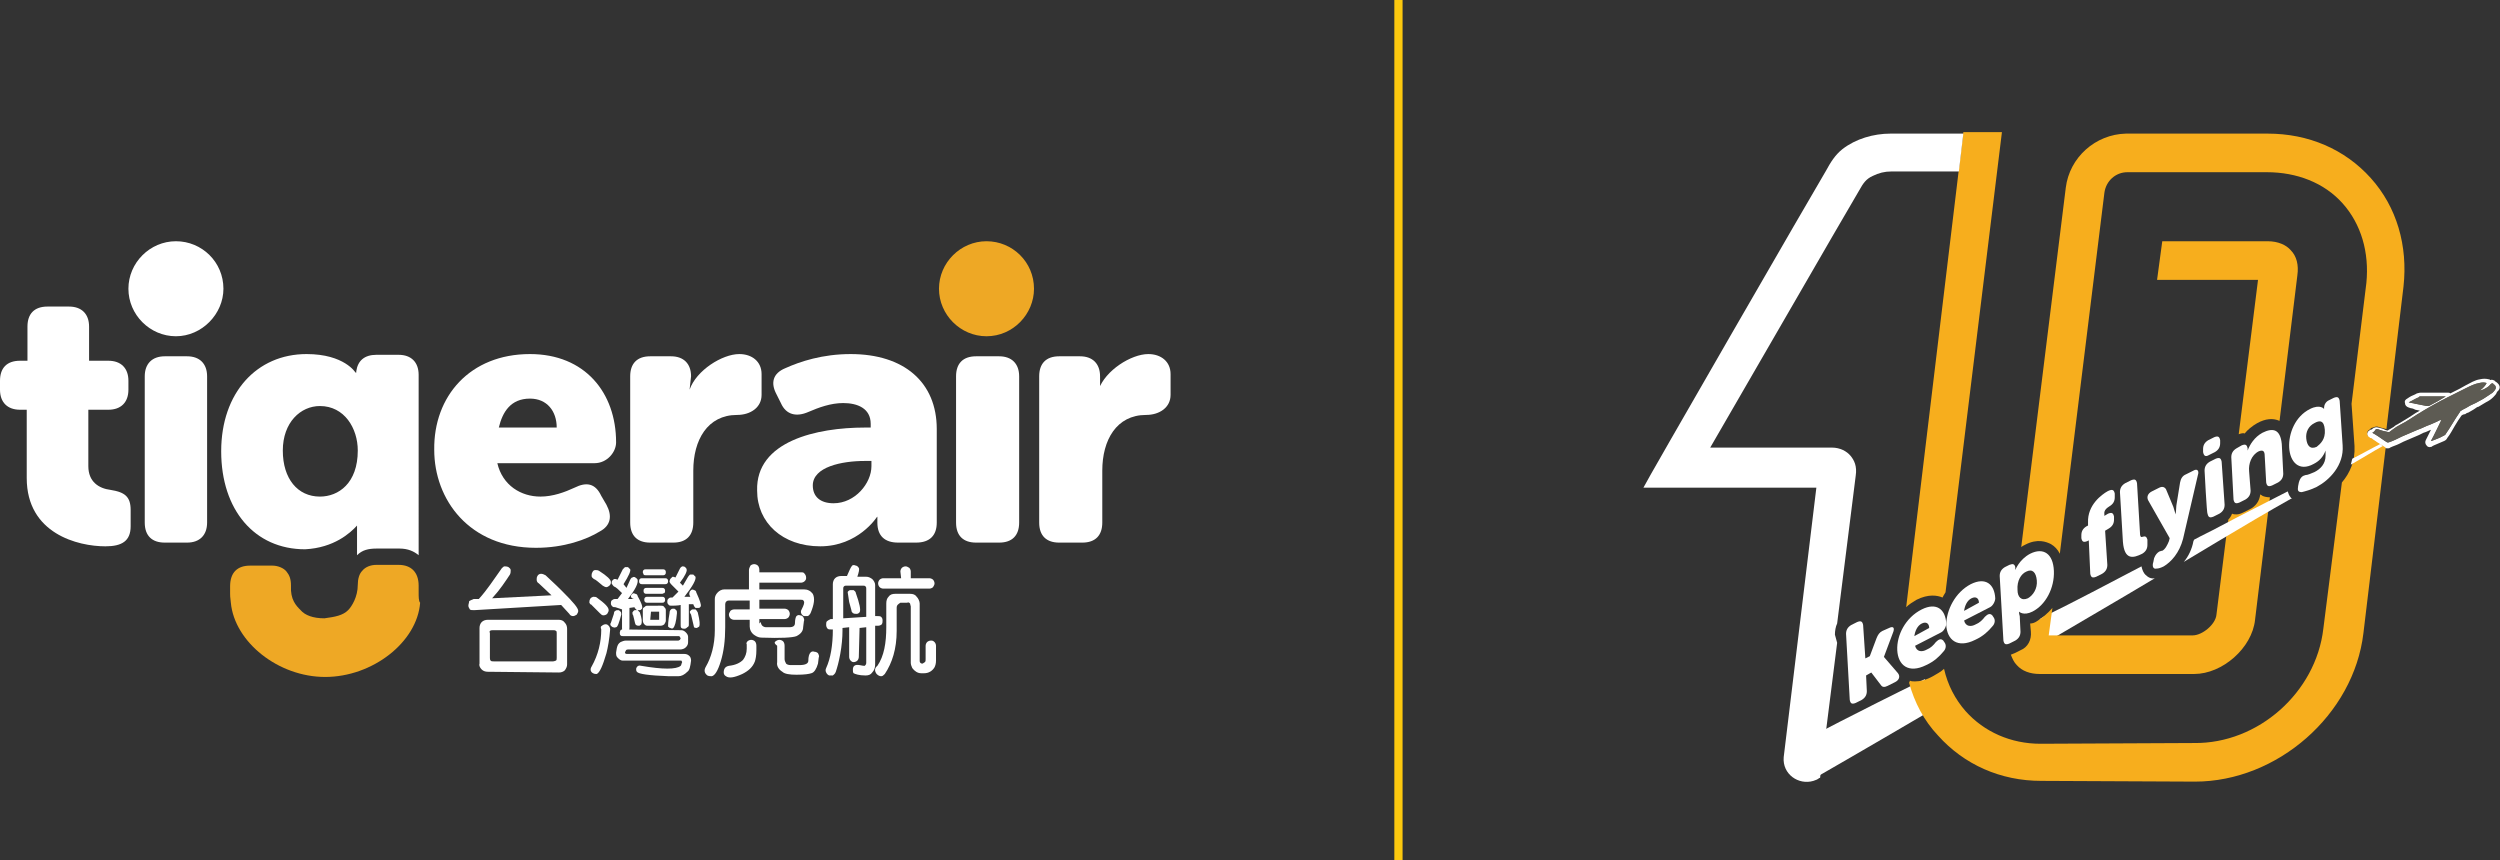 <?xml version="1.0" encoding="utf-8"?>
<!-- Generator: Adobe Illustrator 27.0.0, SVG Export Plug-In . SVG Version: 6.00 Build 0)  -->
<svg version="1.1" id="_圖層_2" xmlns="http://www.w3.org/2000/svg" xmlns:xlink="http://www.w3.org/1999/xlink" x="0px" y="0px"
	 viewBox="0 0 336.8 115.9" style="enable-background:new 0 0 336.8 115.9;" xml:space="preserve">
<rect x="0" y="0" width="336.8" height="115.9" fill="#333333" stroke="none"/>
<style type="text/css">
	.st0{fill:none;stroke:#FCC80E;stroke-width:1.11;stroke-miterlimit:10;}
	.st1{fill:#FFFFFF;}
	.st2{fill:#5D5B53;}
	.st3{fill:#F7AE1D;}
	.st4{fill:#EEA825;}
</style>
<g id="_內容">
	<line class="st0" x1="188.4" y1="0" x2="188.4" y2="115.9"/>
	<g>
		<g>
			<path class="st1" d="M336.2,51.4c0,0-0.1,0-0.1-0.1h0c-0.2-0.1-0.4-0.2-0.6-0.1c-0.1-0.1-0.2-0.1-0.2-0.1c-0.4-0.1-0.8-0.1-1.2,0
				c-0.7,0.1-1.3,0.5-1.9,0.8l-0.9,0.5c-0.4,0.2-0.8,0.4-1.2,0.6c-0.1-0.1-0.2-0.1-0.3-0.1h-0.1c0,0-0.1,0-0.1,0H329
				c-1,0-1.9,0-2.9,0c-0.2,0-0.4,0.1-0.5,0.1c-0.3,0.2-0.7,0.3-1,0.5l-0.3,0.2c-0.2,0.1-0.4,0.3-0.3,0.6v0c0,0.3,0.2,0.5,0.5,0.6
				l0.3,0.1c0.2,0,0.4,0.1,0.6,0.2l0.5,0.1c0,0,0.1,0,0.1,0c-0.1,0.1-0.3,0.2-0.5,0.3c-0.6,0.4-1.2,0.8-1.9,1.2l-0.5,0.3
				c-0.2,0.1-0.4,0.2-0.6,0.4c-0.2,0.1-0.3,0.2-0.5,0.3c-0.1,0-0.1,0.1-0.2,0.1c0,0-0.1,0.1-0.1,0.1c-0.2,0-0.4-0.1-0.6-0.2
				c-0.2-0.1-0.4-0.1-0.7-0.2s-0.5,0-0.7,0.1c-0.1,0.1-0.2,0.2-0.4,0.2c0,0-0.1,0.1-0.1,0.1c-0.2,0.1-0.3,0.3-0.3,0.5
				s0.1,0.4,0.3,0.5l0.1,0.1c0.1,0.1,0.2,0.2,0.4,0.2l0.3,0.2c0.4,0.3,0.8,0.5,1.2,0.8c0.1,0.1,0.3,0.1,0.5,0.1c0.1,0,0.2,0,0.3-0.1
				c0.4-0.2,0.8-0.3,1.2-0.5l0.6-0.3c0.7-0.3,1.4-0.6,2.1-0.9c0.2-0.1,0.4-0.2,0.6-0.3c0.4-0.1,0.7-0.3,1-0.4c0,0,0,0,0,0l-0.7,1.4
				c-0.1,0.2-0.1,0.5,0.1,0.7c0.1,0.2,0.4,0.3,0.6,0.2h0c0.1,0,0.1,0,0.2-0.1l0.2-0.1c0.5-0.2,0.9-0.4,1.4-0.6
				c0.2-0.1,0.3-0.2,0.4-0.4c0.4-0.5,0.7-1.1,1-1.6c0.3-0.5,0.6-1,0.9-1.4c0.1-0.1,0.3-0.2,0.5-0.2c0.1-0.1,0.3-0.2,0.4-0.2
				c0.2-0.1,0.5-0.3,0.7-0.4l0.3-0.2c0.1-0.1,0.3-0.2,0.4-0.2c0.3-0.2,0.7-0.4,1-0.6c0.4-0.2,0.7-0.4,1-0.7c0.2-0.2,0.4-0.4,0.5-0.7
				C337,52.3,336.8,51.8,336.2,51.4L336.2,51.4z"/>
			<g>
				<path class="st2" d="M319.6,58.3c0.2,0.1,0.3,0.2,0.5,0.3c0.5,0.3,1,0.7,1.5,1c0,0,0.1,0,0.2,0c0.6-0.2,1.2-0.5,1.8-0.8
					c0.7-0.3,1.4-0.6,2.1-0.9c0.6-0.2,1.1-0.5,1.7-0.7c0.5-0.2,0.9-0.4,1.3-0.6c0,0,0.1,0,0.2,0c-0.5,1-0.9,1.9-1.4,2.8
					c0.1,0,0.1,0,0.1,0c0.5-0.2,1.1-0.4,1.6-0.7c0.1,0,0.1-0.1,0.2-0.1c0.7-1,1.3-2.1,2-3.1c0-0.1,0.1-0.1,0.2-0.2
					c0.3-0.2,0.6-0.3,0.9-0.5c0.3-0.2,0.6-0.3,1-0.5c0.5-0.3,1-0.5,1.4-0.8c0.3-0.2,0.6-0.4,0.9-0.6c0.1-0.1,0.3-0.3,0.4-0.5
					c0.1-0.2,0-0.5-0.2-0.6c0,0-0.1,0-0.1-0.1c-0.1-0.1-0.2-0.1-0.4,0.1c-0.2,0.3-0.6,0.5-1,0.7c-0.1,0-0.2,0.1-0.4,0.1
					c0.4-0.3,0.7-0.6,0.9-1c-0.3-0.1-0.6-0.1-1,0c-0.6,0.1-1.2,0.4-1.8,0.7c-0.8,0.4-1.6,0.8-2.4,1.2c-1.4,0.7-2.8,1.5-4.1,2.3
					c-0.8,0.5-1.5,1-2.3,1.4c-0.4,0.2-0.7,0.4-1.1,0.7c-0.1,0.1-0.3,0.2-0.4,0.3c-0.1,0-0.2,0-0.2,0c-0.5-0.1-0.9-0.2-1.4-0.4
					c-0.1,0-0.1,0-0.2,0C319.9,58.1,319.8,58.2,319.6,58.3L319.6,58.3z"/>
				<path class="st2" d="M324.5,54.2c0.3,0.1,0.6,0.1,0.9,0.2c0.5,0.1,1,0.2,1.5,0.3c0.1,0,0.2,0,0.3,0c0.8-0.4,1.5-0.8,2.3-1.3
					c0,0,0,0,0.1,0c-0.1,0-0.1,0-0.2,0c-1.1,0-2.2,0-3.3,0c-0.1,0-0.2,0-0.2,0.1C325.4,53.7,325,54,324.5,54.2
					C324.5,54.2,324.5,54.2,324.5,54.2L324.5,54.2z"/>
			</g>
		</g>
		<g>
			<path class="st1" d="M289,77.4c-0.2-0.2-0.4-0.6-0.5-1.1c-4.4,2.3-8.9,4.7-13.2,6.8c-0.2,0.1-0.3,0.2-0.5,0.3
				c0.1,1.2,0.2,2.2,0.4,3.4c4.9-2.9,10.1-5.9,15.1-8.9C289.8,78,289.4,77.8,289,77.4L289,77.4z"/>
			<path class="st1" d="M243.5,99.5c0,0-2.9,3.5,1.2,5.2c0,0,6.8-3.9,16.5-9.6c-0.8-1.3-1.3-2.2-1.9-3.6
				C249.9,96.1,243.5,99.5,243.5,99.5L243.5,99.5z"/>
			<path class="st3" d="M272.2,87.6l-0.8,0.4c-0.2,0.1-0.3,0.1-0.5,0.2c0.2,0.5,0.4,1,0.8,1.4c0.7,0.8,1.8,1.2,3.1,1.2h20.8
				c3.8,0,7.8-3.5,8.2-7.3l2-16.5c-0.4,0-0.8-0.1-1-0.2c-0.1-0.1-0.2-0.1-0.3-0.2c-0.1,0.9-0.6,1.6-1.4,2l-0.8,0.4
				c-0.4,0.2-0.7,0.3-1,0.3c-0.2,0-0.4,0-0.6-0.1c-0.1,0.3-0.3,0.6-0.5,0.8l-1.6,12.8c-0.1,1.3-1.9,2.8-3.2,2.8l-19.4,0l0.5-3.7
				c-0.6,0.7-1.3,1.3-2.1,1.8c-0.3,0.2-0.6,0.3-0.9,0.3l0.1,1.1C273.7,86.2,273.2,87.2,272.2,87.6L272.2,87.6z"/>
			<path class="st3" d="M305.5,32.5l-14.2,0l-0.7,5.2l13.6,0l-2.6,20.8c0.3-0.1,0.6-0.2,0.8-0.1c0.4-0.5,1-1,1.7-1.4
				c1.1-0.6,2.1-0.7,3-0.3l2.4-19.6c0.2-1.4-0.1-2.6-0.9-3.4C308,33,306.9,32.5,305.5,32.5L305.5,32.5z"/>
			<path class="st3" d="M258.2,80.8L258.2,80.8c1.6-0.8,2.8-0.6,3.5-0.3c0.1-0.2,0.2-0.4,0.4-0.7l7.6-62l-5.2,0l-7.7,64
				C257.2,81.4,257.7,81.1,258.2,80.8L258.2,80.8z"/>
			<path class="st1" d="M308.6,67c-0.2-0.2-0.3-0.5-0.4-0.8c-2.9,1.5-6.1,3.1-9.3,4.8c-1.1,0.6-2.2,1.1-3.3,1.7l-0.1,0.2
				c-0.2,1.1-0.7,2.1-1.3,2.8c1.5-0.9,3-1.8,4.5-2.7c3.5-2.1,6.9-4.1,10.1-5.9C308.7,67.1,308.6,67.1,308.6,67L308.6,67z"/>
			<path class="st1" d="M247.2,85.5c0-0.5,0.1-1.1,0.3-1.5l2.5-19.9c0.2-1.3-0.2-2.1-0.7-2.7c-0.5-0.6-1.4-1.1-2.5-1.1h-16.4
				c0.6-1,19-32.9,20.1-34.7c0.5-0.9,0.9-1.5,1.8-1.9c0.8-0.4,1.6-0.6,2.5-0.6l9.1,0l0.6-5.1l-9.8,0c-2.3,0-4.7,0.7-6.5,2.1
				c-1,0.8-1.6,1.8-2.2,2.9c-1.1,1.8-24.6,42.5-24.6,42.7h23.3c0,0-4.4,36.2-4.4,36.3c-0.2,2.3,2,3.8,4,3.2c0.3-0.1,0.6-0.2,0.8-0.4
				c0,0,0,0,0.1,0l2.3-18.2L247.2,85.5L247.2,85.5z"/>
			<path class="st3" d="M320,59.4l-0.3-0.2c-0.1-0.1-0.2-0.2-0.4-0.2l-0.1-0.1c-0.2-0.1-0.3-0.3-0.3-0.5c0-0.2,0.1-0.4,0.3-0.5
				c0,0,0.1-0.1,0.1-0.1c0.1-0.1,0.2-0.2,0.4-0.2c0.2-0.1,0.5-0.2,0.7-0.1c0.2,0.1,0.4,0.1,0.7,0.2c0.1,0,0.3,0.1,0.4,0.1l2.3-19.2
				c0.6-5.5-0.9-10.7-4.4-14.6c-3.5-3.9-8.4-6-13.9-6h-19.1c-4.1,0.1-7.6,3.2-8.1,7.3l-6,48.4c0.1-0.1,0.3-0.2,0.5-0.3
				c1.7-0.9,2.9-0.4,3.5-0.1c0.5,0.3,0.9,0.7,1.2,1.3l6-48.6c0.2-1.6,1.5-2.8,3.1-2.8l18.8,0c4,0,7.7,1.4,10.2,4.2
				c2.5,2.8,3.6,6.6,3.2,10.7l-2,16.3l0.4,5.7c0.1,2-0.6,3.6-1.7,4.9l-2.5,19.7c-1,8.6-8.8,15.5-17.4,15.4l-20.7,0.1
				c-4,0-7.6-1.6-10.1-4.4c-1.4-1.6-2.4-3.5-2.9-5.7c-0.4,0.4-1,0.7-1.5,1c-0.9,0.5-1.7,0.7-2.4,0.7c-0.3,0-0.5,0-0.7-0.1
				c0,0.1-0.1,0.2-0.1,0.3c0.7,2.6,2,5.1,3.9,7.1c3.5,3.9,8.4,6.1,13.9,6.1l20.7,0.1c11.1,0,21.4-9,22.7-20l3-25
				C320.8,59.9,320.4,59.7,320,59.4L320,59.4z"/>
			<path class="st1" d="M320.7,59.8c-1.2,0.6-2.4,1.3-3.8,2c-0.1,0.3-0.1,0.5-0.2,0.8c1.6-0.9,3-1.8,4.3-2.5
				C320.8,59.9,320.7,59.9,320.7,59.8L320.7,59.8z"/>
			<g>
				<path class="st2" d="M319.6,58.3c0.2,0.1,0.3,0.2,0.5,0.3c0.5,0.3,1,0.7,1.5,1c0,0,0.1,0,0.2,0c0.6-0.2,1.2-0.5,1.8-0.8
					c0.7-0.3,1.4-0.6,2.1-0.9c0.6-0.2,1.1-0.5,1.7-0.7c0.5-0.2,0.9-0.4,1.3-0.6c0,0,0.1,0,0.2,0c-0.5,1-0.9,1.9-1.4,2.8
					c0.1,0,0.1,0,0.1,0c0.5-0.2,1.1-0.4,1.6-0.7c0.1,0,0.1-0.1,0.2-0.1c0.7-1,1.3-2.1,2-3.1c0-0.1,0.1-0.1,0.2-0.2
					c0.3-0.2,0.6-0.3,0.9-0.5c0.3-0.2,0.6-0.3,1-0.5c0.5-0.3,1-0.5,1.4-0.8c0.3-0.2,0.6-0.4,0.9-0.6c0.1-0.1,0.3-0.3,0.4-0.5
					c0.1-0.2,0-0.5-0.2-0.6c0,0-0.1,0-0.1-0.1c-0.1-0.1-0.2-0.1-0.4,0.1c-0.2,0.3-0.6,0.5-1,0.7c-0.1,0-0.2,0.1-0.4,0.1
					c0.4-0.3,0.7-0.6,0.9-1c-0.3-0.1-0.6-0.1-1,0c-0.6,0.1-1.2,0.4-1.8,0.7c-0.8,0.4-1.6,0.8-2.4,1.2c-1.4,0.7-2.8,1.5-4.1,2.3
					c-0.8,0.5-1.5,1-2.3,1.4c-0.4,0.2-0.7,0.4-1.1,0.7c-0.1,0.1-0.3,0.2-0.4,0.3c-0.1,0-0.2,0-0.2,0c-0.5-0.1-0.9-0.2-1.4-0.4
					c-0.1,0-0.1,0-0.2,0C319.9,58.1,319.8,58.2,319.6,58.3L319.6,58.3z"/>
				<path class="st2" d="M324.5,54.2c0.3,0.1,0.6,0.1,0.9,0.2c0.5,0.1,1,0.2,1.5,0.3c0.1,0,0.2,0,0.3,0c0.8-0.4,1.5-0.8,2.3-1.3
					c0,0,0,0,0.1,0c-0.1,0-0.1,0-0.2,0c-1.1,0-2.2,0-3.3,0c-0.1,0-0.2,0-0.2,0.1C325.4,53.7,324.9,54,324.5,54.2
					C324.5,54.2,324.5,54.2,324.5,54.2L324.5,54.2z"/>
			</g>
			<g>
				<path class="st1" d="M248.7,85.4c0-0.5,0.2-0.9,0.7-1.2l0.8-0.4c0.5-0.2,0.7-0.1,0.8,0.4l0.3,4.5l0.6-0.3l0.9-2.4
					c0.2-0.5,0.4-0.8,0.8-1l0.9-0.4c0.6-0.3,0.8,0,0.5,0.7l-1.2,3.2v0l1.9,2.2c0.3,0.4,0.2,0.9-0.4,1.2l-1,0.5
					c-0.4,0.2-0.7,0.2-0.9-0.1l-1.3-1.7l-0.7,0.4l0.1,2.1c0,0.5-0.2,0.9-0.7,1.2l-0.8,0.4c-0.5,0.2-0.7,0.1-0.8-0.4L248.7,85.4
					L248.7,85.4z"/>
				<path class="st1" d="M258.9,82.1c2-1,3.2,0,3.3,1.9c0,0.4-0.3,1-0.7,1.2l-3.5,1.8c0.2,0.8,0.9,0.9,1.6,0.5
					c0.5-0.2,0.9-0.6,1.2-1c0.4-0.4,0.7-0.5,1-0.2l0.2,0.3c0.2,0.3,0.2,0.8-0.2,1.2c-0.5,0.6-1.2,1.3-2.3,1.8c-2.4,1.2-3.8,0-3.9-2
					C255.5,85.6,256.7,83.2,258.9,82.1L258.9,82.1z M259.9,84.6c0-0.6-0.4-0.9-1-0.6c-0.6,0.3-0.9,1-1,1.7L259.9,84.6L259.9,84.6z"
					/>
				<path class="st1" d="M265.5,78.7c2-1,3.2,0,3.3,1.9c0,0.4-0.3,1-0.7,1.2l-3.5,1.8c0.2,0.8,0.9,0.9,1.6,0.5
					c0.5-0.2,0.9-0.6,1.2-1c0.4-0.4,0.7-0.5,1-0.2l0.2,0.3c0.2,0.3,0.2,0.8-0.2,1.2c-0.5,0.6-1.2,1.3-2.3,1.8c-2.4,1.2-3.8,0-3.9-2
					C262.2,82.2,263.4,79.8,265.5,78.7L265.5,78.7z M266.6,81.2c0-0.6-0.4-0.9-1-0.6c-0.6,0.3-0.9,1-1,1.7L266.6,81.2L266.6,81.2z"
					/>
				<path class="st1" d="M269.4,77.6c0-0.5,0.2-0.9,0.7-1.2l0.6-0.3c0.5-0.2,0.7-0.1,0.8,0.3v0.2c0,0.1,0,0.2,0,0.2h0
					c0,0,0.5-1.4,2-2.2c1.8-0.9,3.1,0,3.2,2.3c0.1,2.3-1.1,4.6-2.9,5.5c-1.2,0.6-1.8,0-1.8,0h0c0,0,0,0.3,0.1,0.6l0.1,2.1
					c0,0.5-0.2,0.9-0.7,1.2l-0.8,0.4c-0.5,0.2-0.7,0.1-0.8-0.4L269.4,77.6L269.4,77.6z M273.2,80.6c0.7-0.4,1.3-1.3,1.2-2.4
					c-0.1-1.1-0.6-1.6-1.4-1.2c-0.7,0.3-1.3,1.2-1.2,2.5C271.8,80.4,272.3,81,273.2,80.6L273.2,80.6z"/>
				<path class="st1" d="M281.4,72.8l-0.2,0.1c-0.5,0.2-0.7,0.1-0.8-0.4l0-0.4c0-0.5,0.2-0.9,0.7-1.2l0.2-0.1l0-0.4
					c-0.1-2.4,1.9-3.8,2.6-4.2l0.2-0.1c0.5-0.2,0.7-0.1,0.8,0.4l0,0.5c0,0.5-0.2,0.9-0.7,1.2c-0.3,0.2-0.8,0.5-0.7,1.1v0.2l0.5-0.3
					c0.5-0.2,0.7-0.1,0.8,0.4l0,0.4c0,0.5-0.2,0.9-0.7,1.2l-0.5,0.3l0.3,4.6c0,0.5-0.2,0.9-0.7,1.2l-0.8,0.4
					c-0.5,0.2-0.7,0.1-0.8-0.4L281.4,72.8L281.4,72.8z"/>
				<path class="st1" d="M285.6,66.3c0-0.5,0.2-0.9,0.7-1.2l0.8-0.4c0.5-0.2,0.7-0.1,0.8,0.4l0.4,6.7c0,0.6,0.2,0.6,0.4,0.5
					c0.3-0.1,0.5,0,0.6,0.4l0,0.7c0,0.5-0.2,0.9-0.7,1.2c-1.2,0.6-2.4,0.9-2.6-1.6L285.6,66.3L285.6,66.3z"/>
				<path class="st1" d="M290.9,74.3c0.1,0,0.2-0.1,0.4-0.1c0.4-0.2,0.7-0.8,0.9-1.3l0.1-0.4l-2.9-5.1c-0.2-0.4-0.1-0.9,0.5-1.2
					l1-0.5c0.4-0.2,0.7-0.1,0.9,0.2l1,2.4c0.1,0.3,0.3,1,0.3,1h0c0,0,0.1-0.8,0.1-1.2l0.5-3.1c0.1-0.5,0.3-0.9,0.8-1.1l1-0.5
					c0.5-0.3,0.8,0,0.6,0.6l-2,8.6c-0.5,1.9-1.6,3.1-2.6,3.7c-0.4,0.2-0.7,0.3-1,0.3c-0.4,0.1-0.6-0.3-0.4-0.9l0.1-0.5
					C290.4,74.7,290.6,74.5,290.9,74.3L290.9,74.3z"/>
				<path class="st1" d="M296.8,60.9l0-0.4c0-0.5,0.2-0.9,0.7-1.2l0.8-0.4c0.5-0.2,0.7-0.1,0.8,0.4l0,0.4c0,0.5-0.2,0.9-0.7,1.2
					l-0.8,0.4C297.1,61.6,296.9,61.4,296.8,60.9z M297,63.4c0-0.5,0.2-0.9,0.7-1.2l0.8-0.4c0.5-0.2,0.7-0.1,0.8,0.4l0.4,5.8
					c0,0.5-0.2,0.9-0.7,1.2l-0.8,0.4c-0.5,0.2-0.7,0.1-0.8-0.4C297.3,69.3,297,63.4,297,63.4z"/>
				<path class="st1" d="M300.6,61.6c0-0.5,0.2-0.9,0.7-1.2L302,60c0.5-0.2,0.7-0.1,0.8,0.4v0.1c0,0.1,0,0.2,0,0.2h0
					c0.3-0.8,0.9-1.8,2-2.4c1.4-0.7,2.4-0.5,2.6,1.5l0.2,4c0,0.5-0.2,0.9-0.7,1.2l-0.8,0.4c-0.5,0.2-0.7,0.1-0.8-0.4l-0.2-3.6
					c0-0.7-0.3-0.8-0.8-0.6c-1,0.5-1.4,1.7-1.3,2.7l0.2,2.6c0,0.5-0.2,0.9-0.7,1.2l-0.8,0.4c-0.5,0.2-0.7,0.1-0.8-0.4L300.6,61.6
					L300.6,61.6z"/>
				<path class="st1" d="M310.6,64c0.3,0,0.7-0.2,1.2-0.4c0.8-0.4,1.5-1.1,1.5-2.2l0-0.4c0-0.1,0-0.3,0-0.3h0
					c-0.3,0.8-0.8,1.4-1.6,1.8c-2,1.1-3.2-0.3-3.3-2.2c-0.1-1.9,0.8-4.2,2.8-5.2c1.4-0.7,1.9,0,1.9,0h0c0,0,0-0.1,0-0.2v0
					c0-0.3,0.2-0.8,0.7-1l0.6-0.3c0.5-0.2,0.7-0.1,0.8,0.4l0.4,6c0.2,2.7-1.8,4.7-3.5,5.6c-0.8,0.4-1.6,0.6-2,0.7
					c-0.5,0-0.6-0.2-0.5-0.8l0.1-0.5C309.9,64.3,310.2,64.1,310.6,64L310.6,64z M313.2,57.9c-0.1-1.3-0.7-1.3-1.4-0.9
					c-0.8,0.4-1.2,1.2-1.1,2.1c0.1,0.9,0.5,1.5,1.4,1.1C312.6,59.8,313.3,59.2,313.2,57.9z"/>
			</g>
		</g>
	</g>
	<g>
		<path class="st1" d="M148,52.5c0.9-2.6,4.4-4.8,6.7-4.8c1.7,0,3,1,3,2.7v2.8c0,1.7-1.5,2.7-3.3,2.7c-4,0-5.9,3.4-5.9,7.5v7
			c0,1.7-0.9,2.7-2.7,2.7h-3.1c-1.7,0-2.7-0.9-2.7-2.7V50.7c0-1.7,0.9-2.7,2.7-2.7h2.8c1.7,0,2.7,1,2.7,2.7v1.8H148z"/>
		<path class="st1" d="M92.9,52.5c0.9-2.6,4.4-4.8,6.7-4.8c1.7,0,3,1,3,2.7v2.8c0,1.7-1.5,2.7-3.3,2.7c-4,0-5.9,3.4-5.9,7.5v7
			c0,1.7-0.9,2.7-2.7,2.7h-3.1c-1.7,0-2.7-0.9-2.7-2.7V50.7c0-1.7,0.9-2.7,2.7-2.7h2.8c1.7,0,2.7,1,2.7,2.7L92.9,52.5L92.9,52.5z"/>
		<path class="st4" d="M132.9,45.3c-3.5,0-6.4-2.9-6.4-6.4s2.9-6.4,6.4-6.4s6.4,2.8,6.4,6.4C139.3,42.3,136.5,45.3,132.9,45.3"/>
		<path class="st1" d="M23.7,45.3c-3.5,0-6.4-2.9-6.4-6.4s2.9-6.4,6.4-6.4s6.4,2.8,6.4,6.4C30.1,42.3,27.2,45.3,23.7,45.3"/>
		<path class="st1" d="M112.3,67.8c2.9,0,5.1-2.7,5.1-5v-0.7h-0.9c-3.1,0-7,0.8-7,3.3C109.5,66.9,110.5,67.8,112.3,67.8 M116.5,57.6
			h0.8v-0.5c0-2.1-1.8-2.8-3.7-2.8c-1.7,0-3.3,0.6-4.7,1.2c-1.6,0.7-3,0.4-3.7-1.2l-0.6-1.2c-0.8-1.5-0.5-2.8,1.2-3.5
			c2-0.9,5-1.9,8.8-1.9c7.2,0,11.6,3.8,11.6,10.1v12.6c0,1.7-0.9,2.7-2.8,2.7H121c-1.8,0-2.8-0.9-2.8-2.7v-0.8l-0.1,0.1
			c0,0-2.5,3.9-7.6,3.9s-8.5-3.2-8.5-7.5C101.8,59.4,110.1,57.6,116.5,57.6"/>
		<path class="st1" d="M3.4,55.2H2.7c-1.7,0-2.7-1-2.7-2.7v-1.2c0-1.7,0.9-2.7,2.7-2.7h1v-4.6c0-1.7,0.9-2.7,2.7-2.7h2.9
			c1.7,0,2.7,1,2.7,2.7v4.6h2.6c1.7,0,2.7,1,2.7,2.7v1.2c0,1.7-1,2.7-2.7,2.7h-2.7v7.6c0,2.1,1.4,3,3,3.2c1.9,0.3,2.7,0.9,2.7,2.7
			v2.2c0,2-1.2,2.7-3.4,2.7c-3.7,0-10.6-1.7-10.6-9.2v-9.2L3.4,55.2L3.4,55.2z"/>
		<path class="st1" d="M19.5,50.7c0-1.7,1-2.7,2.7-2.7h3c1.7,0,2.7,1,2.7,2.7v19.7c0,1.7-1,2.7-2.7,2.7h-3c-1.7,0-2.7-0.9-2.7-2.7
			C19.5,70.4,19.5,50.7,19.5,50.7z"/>
		<path class="st1" d="M128.8,50.7c0-1.7,0.9-2.7,2.7-2.7h3.1c1.7,0,2.7,1,2.7,2.7v19.7c0,1.7-0.9,2.7-2.7,2.7h-3.1
			c-1.7,0-2.7-0.9-2.7-2.7C128.8,70.4,128.8,50.7,128.8,50.7z"/>
		<path class="st1" d="M75,57.6c0-2.2-1.3-3.9-3.6-3.9c-2.6,0-3.7,1.8-4.2,3.9C67.2,57.6,75,57.6,75,57.6z M71.4,47.7
			c7.4,0,11.6,5.2,11.6,11.9c0,1.3-1.2,2.8-2.9,2.8H67c0.7,3,3.2,4.5,5.8,4.5c1.7,0,3.3-0.6,4.6-1.2c1.6-0.8,2.8-0.6,3.6,1.1
			l0.7,1.2c0.8,1.5,0.6,2.8-0.9,3.6c-1.8,1.1-4.8,2.2-8.6,2.2c-9,0-13.7-6.5-13.7-13.2C58.4,53.4,63.3,47.7,71.4,47.7"/>
		<path class="st1" d="M43.1,66.9c-3,0-5-2.4-5-6.2s2.4-6,5-6c3.3,0,5.1,3,5.1,6C48.2,65.1,45.6,66.9,43.1,66.9 M48.1,70.8
			L48.1,70.8v4c0.7-0.7,1.5-0.9,2.7-0.9h3c1.2,0,2,0.4,2.6,0.9V50.5c0-1.7-1-2.7-2.7-2.7h-3c-1.6,0-2.5,0.8-2.7,2.2v0.2h-0.1
			c0,0-1.5-2.5-6.6-2.5c-6.7,0-11.5,5.2-11.5,13.1s4.5,13.2,11.3,13.2C45,73.8,47.2,71.8,48.1,70.8"/>
		<path class="st4" d="M56.4,79.8v-0.9c0-1.8-1-2.8-2.7-2.8h-3c-0.8,0-1.5,0.3-1.9,0.8c-0.4,0.4-0.6,1.1-0.6,1.9
			c0,1.6-0.8,2.9-1.3,3.4c-0.7,0.7-1.7,0.9-3.2,1.1c-1.5,0-2.6-0.4-3.2-1.1c-0.6-0.6-1.4-1.4-1.3-3.3c0-0.9-0.2-1.4-0.6-1.9
			s-1.2-0.8-1.9-0.8h-3c-1.7,0-2.7,0.9-2.7,2.8V80c0,0.1,0,0.5,0.1,1.2c0.5,5.3,6.4,10,12.7,10l0,0c6.4,0,12.4-4.7,12.8-10
			C56.4,81,56.4,80.4,56.4,79.8"/>
		<path class="st1" d="M66.4,84.9c-0.1,0-0.3,0-0.4,0.1S66,85.2,66,85.3v3.3c0,0.1,0,0.3,0.1,0.4c0.1,0.1,0.2,0.1,0.4,0.1h8
			c0.2,0,0.3-0.1,0.4-0.1c0.1-0.1,0.1-0.2,0.1-0.4v-3.3c0-0.1,0-0.3-0.1-0.3c-0.1-0.1-0.2-0.1-0.4-0.1
			C74.4,84.9,66.4,84.9,66.4,84.9z M65.7,90.5c-0.3,0-0.6-0.1-0.8-0.3s-0.4-0.5-0.3-0.8v-4.8c0-0.3,0.1-0.6,0.3-0.8s0.5-0.3,0.8-0.3
			h9.6c0.3,0,0.6,0.1,0.8,0.4c0.2,0.2,0.3,0.5,0.3,0.8v4.8c0,0.3-0.1,0.5-0.3,0.8c-0.2,0.2-0.5,0.3-0.8,0.3L65.7,90.5L65.7,90.5
			L65.7,90.5z M63.9,82.2c-0.3,0-0.5,0-0.6-0.1c-0.1-0.2-0.2-0.3-0.2-0.5s0.1-0.4,0.1-0.6c0.1-0.1,0.4-0.2,0.6-0.3h0.7
			c1.1-1.2,2-2.6,3-4c0.1-0.2,0.3-0.3,0.4-0.4c0.2,0,0.4,0,0.6,0.1c0.1,0.1,0.3,0.2,0.3,0.4s0,0.4-0.1,0.6c-0.6,0.9-1.3,2-2.4,3.2
			l8-0.4l-1.7-1.6c-0.2-0.1-0.3-0.3-0.3-0.5s0-0.3,0.1-0.5s0.3-0.3,0.5-0.3s0.4,0.1,0.6,0.2c1.2,1.1,1.9,1.8,2.3,2.2
			c1.4,1.4,2.1,2.2,2.1,2.6c0,0.2-0.1,0.3-0.2,0.5c-0.2,0.1-0.3,0.2-0.5,0.2s-0.4-0.1-0.5-0.3l-1.1-1.2L63.9,82.2L63.9,82.2z"/>
		<path class="st1" d="M93,82.3c0.1-0.1,0.2-0.2,0.3-0.2h0.4c0.1,0.1,0.2,0.2,0.3,0.4c0.3,1.2,0.3,1.7,0.2,1.9
			c-0.1,0.1-0.2,0.1-0.3,0.2c-0.1,0-0.3,0-0.4-0.1l0,0l-0.4-1.7C92.9,82.5,92.9,82.4,93,82.3 M90.4,82.1c0.1-0.1,0.2-0.1,0.4-0.1
			c0.1,0,0.2,0.1,0.3,0.2c0.1,0.1,0.1,0.2,0.1,0.4c-0.1,1.2-0.3,1.8-0.5,2c-0.1,0.1-0.2,0.1-0.4,0c-0.1,0-0.2-0.1-0.3-0.2l0,0
			c0-0.1,0-0.7,0.2-1.8C90.2,82.3,90.3,82.2,90.4,82.1 M90.5,81.6c-0.2,0-0.3,0-0.4-0.1s-0.2-0.2-0.2-0.4c0-0.1,0-0.3,0.1-0.4
			c0.1-0.1,0.2-0.2,0.4-0.2h0.2l0.8-0.8l-0.9-0.9c-0.1-0.1-0.2-0.2-0.3-0.4c0-0.1,0-0.2,0.1-0.4c0.1-0.1,0.2-0.2,0.3-0.3
			c0.1,0,0.2,0,0.4,0.1l0.6-1.2c0.1-0.2,0.2-0.2,0.3-0.3c0.1,0,0.3,0,0.4,0.1s0.2,0.2,0.2,0.3c0.1,0.2-0.2,0.9-0.9,1.8l0.4,0.4
			l0.7-1.2c0.1-0.1,0.2-0.3,0.3-0.3h0.4c0.1,0.1,0.2,0.2,0.3,0.3c0.1,0.4-0.4,1.3-1.5,2.7h0.8c-0.1-0.2-0.2-0.4-0.1-0.6
			c0-0.1,0.1-0.2,0.2-0.3s0.3-0.1,0.4,0c0.1,0,0.3,0.1,0.3,0.3l0,0c0.5,1.1,0.7,1.7,0.6,1.9c-0.1,0.1-0.1,0.2-0.3,0.2h-0.4
			c-0.1-0.1-0.2-0.2-0.3-0.5h-0.6v2.7c0,0.2,0,0.3-0.2,0.4c-0.1,0.1-0.2,0.2-0.4,0.2c-0.1,0-0.3,0-0.4-0.1s-0.1-0.2-0.1-0.4v-2.7
			C91.4,81.6,90.5,81.6,90.5,81.6z M87.7,82.4L87.7,82.4l-0.1,1.1h1.2v-1.1H87.7z M89.2,80.4c0.1,0,0.2,0,0.3,0.1s0.1,0.2,0.1,0.3
			s0,0.2-0.1,0.3s-0.2,0.1-0.3,0.1h-2c-0.1,0-0.2,0-0.3-0.1s-0.1-0.2-0.1-0.3s0-0.2,0.1-0.3s0.2-0.1,0.3-0.1H89.2z M89.2,79.2
			c0.1,0,0.2,0,0.3,0.1s0.1,0.2,0.1,0.3s0,0.2-0.1,0.3c-0.1,0-0.2,0.1-0.3,0.1h-2.1c-0.1,0-0.2,0-0.3-0.1s-0.1-0.2-0.1-0.3
			s0-0.2,0.1-0.3s0.2-0.1,0.3-0.1H89.2z M87.2,84.3c-0.2,0-0.3-0.1-0.4-0.2c-0.1-0.1-0.2-0.3-0.2-0.5v-1.4c0-0.2,0-0.3,0.2-0.4
			c0.1-0.1,0.2-0.2,0.4-0.2H89c0.2,0,0.4,0,0.5,0.2c0.1,0.1,0.2,0.2,0.2,0.4v1.4c0,0.2-0.1,0.3-0.2,0.5c-0.1,0.1-0.3,0.2-0.5,0.2
			H87.2z M89.3,76.7c0.1,0,0.2,0,0.3,0.1s0.1,0.2,0.1,0.3s0,0.2-0.1,0.3s-0.2,0.1-0.3,0.1H87c-0.1,0-0.2,0-0.3-0.1
			c0-0.1-0.1-0.2-0.1-0.3s0-0.2,0.1-0.3s0.2-0.1,0.3-0.1H89.3z M89.6,77.9c0.1,0,0.2,0,0.3,0.1s0.1,0.2,0.1,0.3s0,0.2-0.1,0.3
			s-0.2,0.1-0.3,0.1h-3.1c-0.1,0-0.2,0-0.3-0.1s-0.1-0.2-0.1-0.3s0-0.2,0.1-0.3s0.2-0.1,0.3-0.1H89.6z M85.2,82.5
			c0.1-0.1,0.1-0.2,0.3-0.3h0.4c0.1,0.1,0.2,0.2,0.3,0.3c0.3,0.9,0.3,1.3,0.2,1.6c-0.1,0.1-0.2,0.2-0.3,0.2s-0.3,0-0.4-0.1
			c-0.1,0-0.2-0.4-0.3-0.9l-0.1-0.4C85.2,82.8,85.2,82.6,85.2,82.5 M91.8,84.9c0.2,0,0.4,0.1,0.6,0.3s0.3,0.4,0.3,0.6v0.7
			c0,0.3-0.1,0.5-0.3,0.7c-0.2,0.2-0.5,0.3-0.8,0.3h-7c-0.2,0-0.3,0.1-0.3,0.2c-0.1,0.1-0.1,0.2-0.1,0.3V88l0.2,0.1h7.8
			c0.3,0,0.5,0.1,0.7,0.3c0.1,0.1,0.2,0.3,0.2,0.6c-0.1,0.8-0.2,1.3-0.5,1.5c-0.4,0.4-0.8,0.6-1.2,0.6h-1.3
			c-2.7-0.1-4.1-0.3-4.3-0.6c-0.1-0.1-0.1-0.3-0.1-0.4c0.1-0.4,0.4-0.5,0.7-0.4c2.9,0.5,4.7,0.5,5.3,0c0.1-0.1,0.1-0.3,0.2-0.5
			L91.8,89h-7.9c-0.3,0-0.5-0.2-0.7-0.4S83,88.2,83,87.9l0.1-0.6c0.1-0.4,0.2-0.6,0.5-0.8c0.2-0.1,0.5-0.2,0.7-0.2h7.1l0.2-0.1
			l0.1-0.2V86l-0.1-0.2l-0.1-0.1H84c-0.2,0-0.3,0-0.4-0.1s-0.1-0.2-0.1-0.4c0-0.1,0.1-0.3,0.1-0.3c0.1-0.1,0.2-0.1,0.4-0.1
			L91.8,84.9L91.8,84.9L91.8,84.9z M82.9,81.8c-0.2,0-0.3,0-0.4-0.1s-0.2-0.2-0.2-0.4c0-0.1,0-0.3,0.1-0.4c0.1-0.1,0.3-0.2,0.4-0.2
			h0.4l0.6-0.8c-0.4-0.4-0.8-0.8-1.1-0.9c-0.1-0.1-0.2-0.2-0.3-0.4c0-0.1,0-0.3,0.1-0.4c0.1-0.1,0.2-0.2,0.3-0.2s0.2,0,0.4,0.1
			l0.7-1.4c0.1-0.1,0.2-0.2,0.3-0.3h0.4c0.1,0.1,0.2,0.2,0.3,0.3c0.1,0.2-0.2,0.9-0.9,2l0.4,0.5l0.5-1.1c0.1-0.2,0.2-0.3,0.3-0.3
			c0.1-0.1,0.3-0.1,0.4,0s0.2,0.1,0.3,0.3c0.1,0.5-0.3,1.3-1.3,2.6h0.8C85,80.6,85,80.4,85,80.3s0.1-0.2,0.2-0.3s0.2-0.1,0.4,0
			c0.1,0,0.3,0.1,0.3,0.3c0.5,0.9,0.7,1.4,0.6,1.7c-0.1,0.1-0.2,0.2-0.3,0.2h-0.4c-0.1-0.1-0.2-0.2-0.3-0.3v-0.1l-0.7,0.1v2.6
			c0,0.2,0,0.3-0.1,0.4c-0.1,0.1-0.2,0.2-0.4,0.2c-0.1,0-0.3,0-0.4-0.1s-0.1-0.2-0.1-0.4v-2.5L82.9,81.8L82.9,81.8z M82.9,82.3
			c0.1-0.1,0.2-0.1,0.4-0.1c0.1,0,0.2,0.1,0.3,0.2c0.1,0.1,0.1,0.2,0.1,0.4c-0.3,1.1-0.5,1.7-0.7,1.7c-0.1,0-0.2,0.1-0.4,0
			c-0.1,0-0.2-0.1-0.3-0.2c-0.1-0.1-0.1-0.3,0-0.4l0.4-1.2C82.7,82.5,82.8,82.3,82.9,82.3 M79.7,77.6c0-0.2,0-0.3,0.1-0.5
			s0.2-0.3,0.4-0.3s0.3,0,0.5,0.1c1.1,0.7,1.6,1.2,1.6,1.5c0,0.2,0,0.3-0.2,0.5c-0.1,0.1-0.3,0.2-0.4,0.2c-0.2,0-0.3-0.1-0.5-0.2
			c-0.5-0.4-0.9-0.8-1.2-0.9C79.9,77.9,79.7,77.8,79.7,77.6 M79.4,81.2c0-0.2,0-0.3,0.1-0.5s0.2-0.2,0.4-0.3c0.2,0,0.4,0,0.5,0.1
			c1.1,0.8,1.6,1.3,1.6,1.7c0,0.2-0.1,0.3-0.2,0.5c-0.1,0.1-0.3,0.2-0.5,0.2s-0.3-0.1-0.5-0.3c-0.5-0.5-0.9-0.9-1.2-1.2
			C79.6,81.5,79.5,81.4,79.4,81.2 M81.1,84.3c0.1-0.1,0.3-0.2,0.5-0.2s0.3,0.1,0.4,0.2c0.1,0.1,0.2,0.3,0.2,0.5
			c-0.1,1.3-0.3,2.4-0.5,3.2c-0.5,1.7-0.9,2.6-1.3,2.8c-0.2,0-0.3,0-0.5-0.1c-0.4-0.2-0.4-0.6-0.2-0.9c0.9-1.6,1.3-3.3,1.3-5
			C80.9,84.5,80.9,84.4,81.1,84.3"/>
		<path class="st1" d="M104.5,86.4c0.1-0.1,0.3-0.2,0.5-0.2s0.4,0.1,0.5,0.2c0.1,0.1,0.2,0.3,0.2,0.6v1.8c0,0.2,0.1,0.4,0.2,0.6
			c0.1,0.1,0.3,0.2,0.6,0.2h1.2c0.8,0,1.2-0.2,1.2-0.6c0-0.5,0.1-0.9,0.3-1.1c0.1-0.1,0.3-0.2,0.5-0.1c0.2,0,0.4,0.1,0.5,0.2
			c0.1,0.2,0.2,0.4,0.1,0.6l-0.1,0.8c-0.2,0.7-0.5,1.2-0.9,1.3c-0.3,0.1-0.9,0.2-2,0.2c-0.9,0-1.6-0.1-1.9-0.4
			c-0.5-0.3-0.8-0.8-0.7-1.3V87C104.3,86.7,104.3,86.5,104.5,86.4 M100.7,86.4c0.1-0.1,0.3-0.2,0.5-0.2s0.4,0.1,0.5,0.2
			c0.1,0.1,0.2,0.3,0.2,0.6v0.6c0,0.7-0.1,1.2-0.2,1.5c-0.3,0.8-0.9,1.3-1.7,1.7c-1.1,0.5-1.8,0.6-2.2,0.3c-0.2-0.1-0.3-0.3-0.3-0.5
			c0-0.5,0.2-0.8,0.7-0.9c0.9-0.1,1.5-0.4,1.9-0.8c0.3-0.4,0.5-0.9,0.5-1.5v-0.6C100.5,86.7,100.6,86.5,100.7,86.4 M102.5,83.8
			c0,0.2,0.1,0.4,0.2,0.5s0.3,0.2,0.5,0.2h3.1c0.6,0,0.8-0.2,0.8-0.6s0.1-0.8,0.2-0.9c0.1-0.1,0.3-0.2,0.5-0.1
			c0.2,0,0.3,0.1,0.4,0.2c0.1,0.2,0.2,0.4,0.1,0.6l-0.1,0.8c0,0.5-0.3,0.9-0.9,1.2c-0.5,0.2-2.1,0.3-4.7,0.2c-0.3,0-0.6-0.1-0.9-0.3
			c-0.5-0.3-0.7-0.8-0.7-1.2v-0.9h-2.1c-0.2,0-0.4-0.1-0.5-0.2c-0.1-0.1-0.2-0.3-0.2-0.5s0.1-0.3,0.2-0.5c0.1-0.1,0.3-0.2,0.5-0.2
			h2.1v-1.2h-2.8c-0.3,0-0.5,0.2-0.5,0.5v3.1c0,1.8-0.2,3.3-0.6,4.6s-0.8,1.9-1.2,2c-0.2,0-0.4,0-0.6-0.1c-0.4-0.3-0.5-0.7-0.2-1.2
			c0.7-1.2,1.2-2.9,1.2-4.9v-4.2c0-0.3,0.1-0.6,0.4-0.9c0.2-0.2,0.5-0.4,0.9-0.4h3.3v-2.6c0-0.2,0.1-0.4,0.2-0.6
			c0.1-0.1,0.3-0.2,0.5-0.2s0.4,0.1,0.5,0.2c0.1,0.1,0.2,0.3,0.2,0.6v0.3h5.6c0.2,0,0.4,0,0.5,0.2c0.1,0.1,0.2,0.3,0.2,0.5
			s0,0.3-0.2,0.5c-0.1,0.1-0.3,0.2-0.5,0.2h-5.6v0.9h6c0.5,0,0.9,0.2,1.2,0.6c0.3,0.6,0.2,1.4-0.3,2.6c-0.1,0.2-0.3,0.4-0.4,0.4
			h-0.5c-0.4-0.2-0.5-0.6-0.3-0.9c0.3-0.6,0.4-0.9,0.3-1.1c-0.1-0.2-0.2-0.2-0.4-0.2h-5.6v1.2h3.4c0.2,0,0.4,0.1,0.5,0.2
			c0.1,0.1,0.2,0.3,0.2,0.5s-0.1,0.4-0.2,0.5s-0.3,0.2-0.5,0.2h-3.4v0.6L102.5,83.8L102.5,83.8z"/>
		<path class="st1" d="M121.3,77c0-0.2,0.1-0.4,0.2-0.5c0.1-0.1,0.3-0.2,0.5-0.2s0.3,0.1,0.5,0.2c0.1,0.1,0.2,0.3,0.2,0.5v0.9h2.5
			c0.2,0,0.4,0.1,0.5,0.2c0.1,0.1,0.2,0.3,0.2,0.5s-0.1,0.3-0.2,0.5c-0.1,0.1-0.3,0.2-0.5,0.2h-6.2c-0.2,0-0.4-0.1-0.5-0.2
			c-0.1-0.1-0.2-0.3-0.2-0.5s0.1-0.4,0.2-0.5s0.3-0.2,0.5-0.2h2.4L121.3,77L121.3,77z M120.8,81.9v3.1c0,2.4-0.6,4.3-1.6,5.8
			c-0.2,0.2-0.3,0.3-0.5,0.3s-0.4-0.1-0.6-0.3c-0.3-0.4-0.3-0.8,0.1-1.1c0.9-1.3,1.2-3.1,1.2-5.2v-3.2c0-0.4,0.1-0.7,0.3-0.9
			c0.2-0.3,0.5-0.4,0.9-0.4h2c0.4,0,0.7,0.1,0.9,0.4c0.2,0.2,0.4,0.6,0.4,0.9v7.7c0,0.1,0,0.2,0.1,0.3s0.2,0.1,0.3,0.1l0.3-0.2
			c0.1-0.1,0.1-0.2,0.1-0.4v-1.8c0-0.2,0.1-0.4,0.2-0.5c0.1-0.1,0.3-0.2,0.5-0.2s0.3,0,0.5,0.2c0.1,0.1,0.2,0.3,0.2,0.5v2
			c0,0.4-0.1,0.7-0.2,0.9c-0.3,0.5-0.8,0.8-1.4,0.8h-0.4c-0.5,0-0.9-0.3-1.2-0.7c-0.1-0.2-0.2-0.5-0.2-0.7v-7.6
			c0-0.1-0.1-0.3-0.1-0.4c-0.1-0.1-0.2-0.2-0.4-0.1h-0.9C121,81.4,120.8,81.5,120.8,81.9 M114.2,79.8c0-0.1,0.1-0.2,0.3-0.3h0.5
			c0.1,0.1,0.3,0.2,0.3,0.4c0.5,1.4,0.7,2.3,0.5,2.6c-0.1,0.1-0.2,0.2-0.4,0.2s-0.3,0-0.5-0.1c-0.1-0.1-0.2-0.2-0.2-0.4l-0.3-1.1
			C114.3,80.3,114.2,79.9,114.2,79.8 M116.7,83.1v-3.8c0-0.1,0-0.2-0.1-0.3s-0.2-0.1-0.3-0.1H114c-0.1,0-0.2,0-0.3,0.1
			s-0.1,0.2-0.1,0.3v4L116.7,83.1L116.7,83.1z M115.7,88.5c0,0.2-0.1,0.4-0.2,0.5s-0.3,0.2-0.5,0.2s-0.3-0.1-0.4-0.2
			c-0.1-0.1-0.2-0.3-0.2-0.5v-4l-0.9,0.1V85c0,0.9-0.1,2-0.3,3.1s-0.4,1.8-0.6,2.4c-0.1,0.3-0.3,0.4-0.4,0.5h-0.5
			c-0.2-0.1-0.3-0.2-0.4-0.4s-0.1-0.4,0-0.6c0.6-1.3,0.9-3.1,0.9-5.2h-0.2c-0.2,0-0.4,0-0.5-0.1s-0.2-0.3-0.2-0.5s0-0.4,0.1-0.5
			s0.3-0.2,0.5-0.3h0.3v-4.7c0-0.3,0.1-0.6,0.3-0.8s0.5-0.3,0.8-0.3h0.8l0.4-0.9c0.1-0.2,0.2-0.4,0.3-0.5c0.1-0.1,0.3-0.1,0.5,0
			c0.2,0,0.3,0.2,0.4,0.3c0.1,0.2,0,0.6-0.2,1.2h1.2c0.3,0,0.5,0.1,0.8,0.3c0.2,0.2,0.4,0.5,0.4,0.8V83h0.3c0.2,0,0.4,0,0.5,0.1
			s0.2,0.2,0.2,0.5c0,0.2,0,0.3-0.1,0.5c-0.1,0.1-0.3,0.2-0.5,0.2h-0.4v5.2c0,0.4-0.1,0.8-0.4,1.1c-0.2,0.3-0.5,0.4-0.9,0.4
			c-0.9,0-1.4-0.2-1.6-0.3c-0.1-0.1-0.1-0.3-0.1-0.5c0-0.5,0.3-0.7,0.9-0.6c0.4,0.1,0.6,0.1,0.7,0.1c0.1-0.1,0.2-0.2,0.2-0.4v-4.8
			l-0.9,0.1L115.7,88.5L115.7,88.5L115.7,88.5z"/>
	</g>
</g>
</svg>
